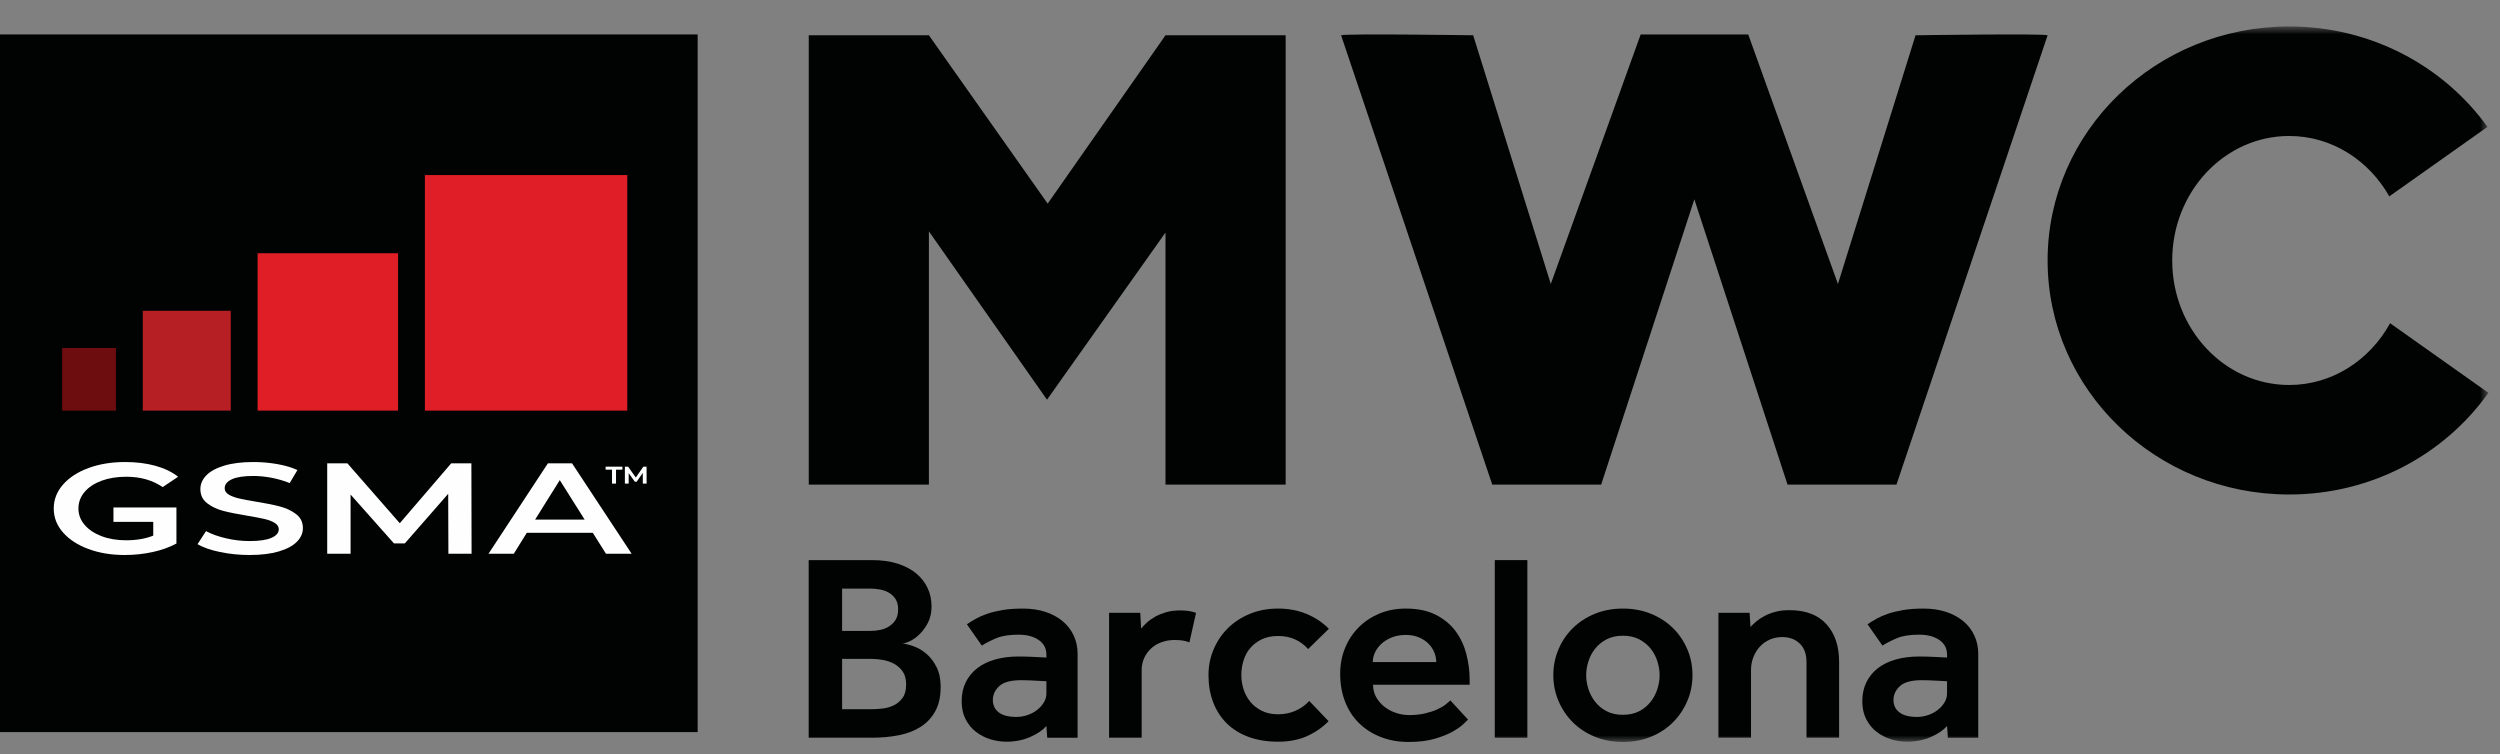 <?xml version="1.0" encoding="UTF-8"?> <svg xmlns="http://www.w3.org/2000/svg" xmlns:xlink="http://www.w3.org/1999/xlink" width="189px" height="57px" viewBox="0 0 189 57"><rect x="0" y="0" width="189" height="57" fill="#808080" stroke="none"/><!-- Generator: Sketch 59 (86127) - https://sketch.com --><title>mwc-barcelona</title><desc>Created with Sketch.</desc><defs><polygon id="path-1" points="0 55 188.123 55 188.123 0.908 0 0.908"></polygon></defs><g id="mwc-barcelona" stroke="none" stroke-width="1" fill="none" fill-rule="evenodd"><g id="Group-30" transform="translate(0, 1)"><polygon id="Fill-1" fill="#010202" points="0 54.347 52.742 54.347 52.742 1.604 0 1.604"></polygon><g id="Group-29" transform="translate(0, 0.092)"><path d="M65.895,52.524 C66.146,52.524 66.42,52.507 66.72,52.473 C67.019,52.441 67.301,52.36 67.565,52.232 C67.83,52.105 68.052,51.918 68.233,51.669 C68.415,51.42 68.504,51.082 68.504,50.652 C68.504,50.25 68.417,49.924 68.244,49.675 C68.07,49.427 67.854,49.233 67.597,49.092 C67.339,48.951 67.057,48.854 66.751,48.8 C66.445,48.747 66.16,48.72 65.895,48.72 L63.663,48.72 L63.663,52.524 L65.895,52.524 Z M65.791,46.606 C66.055,46.606 66.313,46.58 66.563,46.526 C66.814,46.472 67.04,46.378 67.242,46.244 C67.443,46.11 67.604,45.942 67.722,45.741 C67.84,45.54 67.899,45.285 67.899,44.975 C67.899,44.668 67.837,44.412 67.711,44.211 C67.586,44.009 67.422,43.848 67.221,43.728 C67.019,43.607 66.793,43.523 66.542,43.476 C66.292,43.429 66.041,43.406 65.791,43.406 L63.663,43.406 L63.663,46.606 L65.791,46.606 Z M61.136,41.252 L65.916,41.252 C66.654,41.252 67.304,41.342 67.868,41.523 C68.431,41.705 68.902,41.954 69.277,42.268 C69.653,42.584 69.938,42.953 70.133,43.376 C70.328,43.798 70.425,44.257 70.425,44.754 C70.425,45.224 70.334,45.633 70.154,45.982 C69.972,46.331 69.76,46.623 69.517,46.858 C69.274,47.093 69.03,47.267 68.787,47.381 C68.542,47.495 68.351,47.552 68.212,47.552 C68.463,47.58 68.755,47.653 69.089,47.773 C69.423,47.894 69.74,48.083 70.039,48.337 C70.338,48.592 70.592,48.924 70.8,49.334 C71.009,49.743 71.114,50.243 71.114,50.834 C71.114,51.558 70.981,52.166 70.717,52.655 C70.453,53.145 70.087,53.541 69.622,53.842 C69.155,54.145 68.606,54.359 67.972,54.487 C67.339,54.615 66.654,54.678 65.916,54.678 L61.136,54.678 L61.136,41.252 Z" id="Fill-2" fill="#010202"></path><path d="M79.108,50.411 C78.858,50.397 78.614,50.384 78.378,50.371 C78.183,50.357 77.978,50.348 77.761,50.341 C77.546,50.334 77.362,50.33 77.209,50.33 C76.416,50.33 75.859,50.481 75.539,50.783 C75.218,51.085 75.059,51.431 75.059,51.82 C75.059,52.223 75.209,52.538 75.507,52.765 C75.806,52.994 76.249,53.108 76.834,53.108 C77.126,53.108 77.407,53.061 77.678,52.968 C77.95,52.874 78.19,52.746 78.399,52.585 C78.607,52.424 78.777,52.236 78.91,52.021 C79.043,51.807 79.108,51.578 79.108,51.337 L79.108,50.411 Z M79.108,53.793 C78.844,54.101 78.44,54.376 77.897,54.618 C77.355,54.859 76.75,54.98 76.082,54.98 C75.678,54.98 75.278,54.92 74.881,54.799 C74.485,54.679 74.123,54.494 73.796,54.246 C73.469,53.997 73.204,53.679 73.003,53.289 C72.801,52.9 72.701,52.444 72.701,51.921 C72.701,51.384 72.804,50.904 73.013,50.481 C73.222,50.058 73.514,49.703 73.89,49.414 C74.265,49.126 74.718,48.908 75.247,48.76 C75.776,48.613 76.36,48.539 77,48.539 C77.195,48.539 77.411,48.543 77.647,48.549 C77.883,48.556 78.113,48.566 78.336,48.579 C78.587,48.593 78.844,48.606 79.108,48.62 L79.108,48.397 C79.108,47.929 78.913,47.559 78.524,47.291 C78.134,47.022 77.627,46.889 77,46.889 C76.304,46.889 75.748,46.975 75.331,47.15 C74.913,47.324 74.544,47.513 74.224,47.714 L73.096,46.103 C73.292,45.969 73.514,45.832 73.764,45.69 C74.015,45.55 74.307,45.422 74.641,45.308 C74.975,45.194 75.361,45.1 75.799,45.026 C76.238,44.953 76.75,44.916 77.334,44.916 C77.961,44.916 78.527,45 79.036,45.167 C79.543,45.335 79.978,45.57 80.339,45.872 C80.702,46.174 80.979,46.536 81.174,46.959 C81.37,47.382 81.467,47.842 81.467,48.338 L81.467,54.679 L79.171,54.679 L79.108,53.793 Z" id="Fill-4" fill="#010202"></path><path d="M83.846,45.237 L86.204,45.237 L86.268,46.425 C86.379,46.292 86.522,46.143 86.696,45.982 C86.869,45.821 87.075,45.674 87.311,45.54 C87.547,45.405 87.823,45.292 88.136,45.197 C88.449,45.103 88.807,45.056 89.211,45.056 C89.448,45.056 89.659,45.07 89.847,45.096 C90.035,45.124 90.227,45.171 90.421,45.237 L89.921,47.471 C89.753,47.405 89.583,47.358 89.409,47.331 C89.235,47.304 89.03,47.291 88.793,47.291 C88.459,47.291 88.139,47.344 87.833,47.452 C87.527,47.559 87.262,47.714 87.04,47.915 C86.818,48.116 86.64,48.358 86.508,48.639 C86.375,48.921 86.309,49.236 86.309,49.586 L86.309,54.678 L83.846,54.678 L83.846,45.237 Z" id="Fill-6" fill="#010202"></path><path d="M100.441,53.43 C99.981,53.9 99.439,54.275 98.813,54.557 C98.187,54.838 97.457,54.98 96.621,54.98 C95.787,54.98 95.042,54.859 94.388,54.617 C93.733,54.375 93.184,54.034 92.739,53.591 C92.294,53.148 91.953,52.618 91.715,52 C91.479,51.383 91.361,50.699 91.361,49.948 C91.361,49.263 91.489,48.616 91.748,48.005 C92.004,47.394 92.363,46.861 92.822,46.405 C93.282,45.949 93.835,45.586 94.482,45.318 C95.129,45.049 95.841,44.915 96.621,44.915 C97.415,44.915 98.138,45.053 98.792,45.327 C99.446,45.603 100.003,45.975 100.462,46.445 L98.896,47.975 C98.618,47.666 98.291,47.424 97.915,47.25 C97.54,47.076 97.108,46.989 96.621,46.989 C96.148,46.989 95.737,47.073 95.389,47.24 C95.042,47.408 94.753,47.626 94.523,47.894 C94.294,48.162 94.123,48.478 94.012,48.84 C93.9,49.202 93.844,49.572 93.844,49.948 C93.844,50.31 93.9,50.665 94.012,51.014 C94.123,51.364 94.294,51.678 94.523,51.96 C94.753,52.243 95.042,52.47 95.389,52.645 C95.737,52.82 96.148,52.907 96.621,52.907 C97.108,52.907 97.553,52.816 97.957,52.634 C98.36,52.453 98.701,52.208 98.98,51.9 L100.441,53.43 Z" id="Fill-8" fill="#010202"></path><path d="M108.582,48.962 C108.582,48.721 108.533,48.479 108.436,48.237 C108.338,47.996 108.195,47.777 108.008,47.583 C107.82,47.389 107.58,47.228 107.288,47.1 C106.995,46.973 106.661,46.909 106.286,46.909 C105.882,46.909 105.524,46.973 105.211,47.1 C104.897,47.228 104.637,47.389 104.429,47.583 C104.22,47.777 104.06,47.996 103.948,48.237 C103.836,48.479 103.781,48.721 103.781,48.962 L108.582,48.962 Z M110.982,53.31 C110.94,53.35 110.825,53.46 110.638,53.642 C110.45,53.822 110.179,54.014 109.824,54.216 C109.469,54.417 109.017,54.598 108.467,54.759 C107.917,54.92 107.26,55 106.495,55 C105.715,55 105.006,54.873 104.365,54.618 C103.725,54.363 103.179,54.011 102.727,53.561 C102.274,53.111 101.927,52.571 101.684,51.941 C101.439,51.31 101.318,50.612 101.318,49.847 C101.318,49.149 101.439,48.502 101.684,47.905 C101.927,47.308 102.268,46.788 102.706,46.345 C103.145,45.902 103.666,45.554 104.271,45.298 C104.877,45.043 105.548,44.916 106.286,44.916 C107.177,44.916 107.932,45.073 108.551,45.389 C109.17,45.704 109.667,46.117 110.043,46.627 C110.419,47.137 110.69,47.714 110.857,48.358 C111.024,49.002 111.107,49.659 111.107,50.33 L111.107,50.673 L103.802,50.673 C103.802,51.022 103.882,51.337 104.042,51.619 C104.202,51.9 104.41,52.143 104.668,52.344 C104.926,52.545 105.218,52.699 105.545,52.807 C105.872,52.914 106.195,52.968 106.516,52.968 C106.988,52.968 107.402,52.924 107.757,52.836 C108.112,52.749 108.415,52.649 108.665,52.534 C108.916,52.421 109.121,52.3 109.281,52.172 C109.44,52.045 109.563,51.941 109.646,51.86 L110.982,53.31 Z" id="Fill-10" fill="#010202"></path><mask id="mask-2" fill="white"><use xlink:href="#path-1"></use></mask><g id="Clip-13"></g><polygon id="Fill-12" fill="#010202" mask="url(#mask-2)" points="113.006 54.679 115.469 54.679 115.469 41.252 113.006 41.252"></polygon><path d="M122.691,52.947 C123.165,52.947 123.575,52.856 123.923,52.676 C124.271,52.494 124.56,52.257 124.79,51.961 C125.019,51.666 125.189,51.343 125.3,50.995 C125.412,50.645 125.467,50.297 125.467,49.948 C125.467,49.612 125.412,49.267 125.3,48.911 C125.189,48.555 125.019,48.233 124.79,47.945 C124.56,47.657 124.271,47.422 123.923,47.24 C123.575,47.059 123.165,46.968 122.691,46.968 C122.218,46.968 121.807,47.059 121.46,47.24 C121.112,47.422 120.823,47.657 120.593,47.945 C120.364,48.233 120.194,48.555 120.083,48.911 C119.97,49.267 119.915,49.612 119.915,49.948 C119.915,50.297 119.97,50.645 120.083,50.995 C120.194,51.343 120.364,51.666 120.593,51.961 C120.823,52.257 121.112,52.494 121.46,52.676 C121.807,52.856 122.218,52.947 122.691,52.947 M117.431,49.948 C117.431,49.263 117.56,48.616 117.818,48.006 C118.075,47.394 118.433,46.861 118.893,46.405 C119.352,45.949 119.905,45.587 120.552,45.318 C121.199,45.05 121.913,44.916 122.691,44.916 C123.47,44.916 124.184,45.05 124.832,45.318 C125.478,45.587 126.032,45.949 126.49,46.405 C126.95,46.861 127.308,47.394 127.566,48.006 C127.823,48.616 127.952,49.263 127.952,49.948 C127.952,50.633 127.823,51.28 127.566,51.89 C127.308,52.501 126.95,53.038 126.49,53.501 C126.032,53.964 125.478,54.33 124.832,54.597 C124.184,54.866 123.47,55 122.691,55 C121.913,55 121.199,54.866 120.552,54.597 C119.905,54.33 119.352,53.964 118.893,53.501 C118.433,53.038 118.075,52.501 117.818,51.89 C117.56,51.28 117.431,50.633 117.431,49.948" id="Fill-14" fill="#010202" mask="url(#mask-2)"></path><path d="M129.914,45.237 L132.272,45.237 L132.336,46.304 C132.461,46.171 132.61,46.03 132.784,45.882 C132.958,45.734 133.167,45.596 133.41,45.469 C133.653,45.341 133.929,45.237 134.235,45.157 C134.541,45.077 134.889,45.036 135.278,45.036 C136.503,45.036 137.435,45.388 138.075,46.093 C138.716,46.798 139.036,47.747 139.036,48.941 L139.036,54.678 L136.572,54.678 L136.572,48.962 C136.572,48.358 136.402,47.891 136.061,47.562 C135.72,47.233 135.278,47.069 134.736,47.069 C134.402,47.069 134.089,47.133 133.797,47.26 C133.504,47.388 133.254,47.566 133.045,47.794 C132.836,48.022 132.673,48.287 132.555,48.589 C132.436,48.891 132.377,49.216 132.377,49.565 L132.377,54.678 L129.914,54.678 L129.914,45.237 Z" id="Fill-15" fill="#010202" mask="url(#mask-2)"></path><path d="M147.197,50.411 C146.946,50.397 146.703,50.384 146.467,50.371 C146.271,50.357 146.066,50.348 145.85,50.341 C145.635,50.334 145.45,50.33 145.298,50.33 C144.505,50.33 143.948,50.481 143.628,50.783 C143.307,51.085 143.147,51.431 143.147,51.82 C143.147,52.223 143.297,52.538 143.596,52.765 C143.895,52.994 144.338,53.108 144.922,53.108 C145.214,53.108 145.496,53.061 145.767,52.968 C146.039,52.874 146.279,52.746 146.488,52.585 C146.696,52.424 146.866,52.236 146.999,52.021 C147.131,51.807 147.197,51.578 147.197,51.337 L147.197,50.411 Z M147.197,53.793 C146.932,54.101 146.529,54.376 145.986,54.618 C145.443,54.859 144.839,54.98 144.171,54.98 C143.766,54.98 143.367,54.92 142.97,54.799 C142.573,54.679 142.212,54.494 141.885,54.246 C141.557,53.997 141.293,53.679 141.092,53.289 C140.889,52.9 140.789,52.444 140.789,51.921 C140.789,51.384 140.893,50.904 141.102,50.481 C141.311,50.058 141.603,49.703 141.979,49.414 C142.354,49.126 142.806,48.908 143.336,48.76 C143.864,48.613 144.448,48.539 145.089,48.539 C145.284,48.539 145.499,48.543 145.736,48.549 C145.972,48.556 146.202,48.566 146.425,48.579 C146.676,48.593 146.932,48.606 147.197,48.62 L147.197,48.397 C147.197,47.929 147.002,47.559 146.613,47.291 C146.222,47.022 145.716,46.889 145.089,46.889 C144.393,46.889 143.837,46.975 143.419,47.15 C143.002,47.324 142.633,47.513 142.313,47.714 L141.185,46.103 C141.38,45.969 141.603,45.832 141.853,45.69 C142.104,45.55 142.396,45.422 142.73,45.308 C143.064,45.194 143.45,45.1 143.888,45.026 C144.327,44.953 144.839,44.916 145.423,44.916 C146.05,44.916 146.616,45 147.124,45.167 C147.632,45.335 148.067,45.57 148.428,45.872 C148.791,46.174 149.068,46.536 149.263,46.959 C149.459,47.382 149.556,47.842 149.556,48.338 L149.556,54.679 L147.259,54.679 L147.197,53.793 Z" id="Fill-16" fill="#010202" mask="url(#mask-2)"></path><polygon id="Fill-17" fill="#010202" mask="url(#mask-2)" points="88.111 1.575 79.205 14.302 70.225 1.575 61.141 1.575 61.141 35.543 70.225 35.543 70.225 16.398 79.153 29.125 88.111 16.489 88.111 35.543 97.195 35.543 97.195 1.575"></polygon><path d="M144.815,1.575 L138.948,20.375 L132.166,1.513 L124.034,1.513 L117.24,20.375 L111.372,1.575 C111.372,1.575 101.696,1.434 101.387,1.575 L112.813,35.543 L121.048,35.543 L128.093,13.977 L135.138,35.543 L143.374,35.543 L154.799,1.575 C154.491,1.434 144.815,1.575 144.815,1.575" id="Fill-18" fill="#010202" mask="url(#mask-2)"></path><path d="M180.691,23.344 C179.156,26.134 176.318,28.013 173.062,28.013 C168.178,28.013 164.219,23.798 164.219,18.6 C164.219,13.402 168.178,9.188 173.062,9.188 C176.278,9.188 179.084,11.021 180.631,13.753 L188.053,8.501 C184.753,3.913 179.271,0.908 173.062,0.908 C162.976,0.908 154.799,8.829 154.799,18.6 C154.799,28.371 162.976,36.292 173.062,36.292 C179.315,36.292 184.832,33.246 188.123,28.604 L180.691,23.344 Z" id="Fill-19" fill="#010202" mask="url(#mask-2)"></path><path d="M48.597,35.468 L48.594,34.66 L48.132,35.325 L47.993,35.325 L47.528,34.675 L47.528,35.468 L47.241,35.468 L47.241,34.188 L47.486,34.188 L48.066,35.008 L48.637,34.188 L48.881,34.188 L48.884,35.468 L48.597,35.468 Z M45.785,34.188 L47.053,34.188 L47.053,34.413 L46.571,34.413 L46.571,35.468 L46.267,35.468 L46.267,34.413 L45.785,34.413 L45.785,34.188 Z" id="Fill-20" fill="#FEFEFE" mask="url(#mask-2)"></path><path d="M7.674,35.253 C8.22,35.051 8.845,34.95 9.548,34.95 C10.621,34.95 11.537,35.211 12.298,35.732 L13.466,34.95 C13,34.586 12.426,34.31 11.742,34.12 C11.058,33.932 10.298,33.837 9.462,33.837 C8.437,33.837 7.513,33.988 6.691,34.291 C5.869,34.594 5.226,35.013 4.76,35.546 C4.294,36.08 4.063,36.682 4.063,37.352 C4.063,38.023 4.294,38.624 4.76,39.158 C5.226,39.692 5.866,40.109 6.684,40.412 C7.501,40.716 8.417,40.866 9.434,40.866 C10.155,40.866 10.859,40.791 11.542,40.642 C12.227,40.492 12.825,40.277 13.338,39.998 L13.338,37.274 L8.577,37.274 L8.577,38.361 L11.585,38.361 L11.585,39.402 C10.996,39.637 10.313,39.754 9.533,39.754 C8.84,39.754 8.22,39.649 7.674,39.441 C7.127,39.233 6.7,38.947 6.392,38.582 C6.083,38.218 5.929,37.808 5.929,37.352 C5.929,36.883 6.083,36.467 6.392,36.103 C6.7,35.738 7.127,35.455 7.674,35.253" id="Fill-21" fill="#FEFEFE" mask="url(#mask-2)"></path><path d="M22.393,37.781 C22.056,37.521 21.649,37.328 21.174,37.201 C20.7,37.074 20.091,36.952 19.351,36.834 C18.809,36.743 18.381,36.662 18.068,36.591 C17.755,36.518 17.496,36.421 17.291,36.298 C17.087,36.174 16.986,36.014 16.986,35.819 C16.986,35.539 17.164,35.314 17.52,35.145 C17.876,34.976 18.42,34.891 19.152,34.891 C19.597,34.891 20.058,34.937 20.534,35.028 C21.008,35.12 21.464,35.253 21.901,35.428 L22.486,34.442 C22.058,34.247 21.549,34.097 20.96,33.993 C20.372,33.889 19.773,33.837 19.165,33.837 C18.291,33.837 17.553,33.928 16.95,34.111 C16.347,34.293 15.895,34.539 15.596,34.847 C15.297,35.157 15.148,35.5 15.148,35.878 C15.148,36.327 15.316,36.683 15.653,36.946 C15.99,37.21 16.394,37.404 16.864,37.527 C17.334,37.651 17.95,37.775 18.709,37.898 C19.251,37.99 19.678,38.071 19.992,38.142 C20.305,38.215 20.564,38.313 20.768,38.44 C20.972,38.567 21.075,38.728 21.075,38.924 C21.075,39.19 20.892,39.405 20.526,39.568 C20.161,39.73 19.607,39.812 18.866,39.812 C18.268,39.812 17.671,39.742 17.079,39.602 C16.484,39.462 15.983,39.282 15.575,39.06 L14.934,40.047 C15.351,40.294 15.918,40.492 16.636,40.641 C17.353,40.791 18.097,40.866 18.866,40.866 C19.74,40.866 20.481,40.775 21.088,40.594 C21.697,40.411 22.151,40.167 22.45,39.86 C22.748,39.554 22.899,39.213 22.899,38.836 C22.899,38.393 22.73,38.042 22.393,37.781" id="Fill-22" fill="#FEFEFE" mask="url(#mask-2)"></path><polygon id="Fill-23" fill="#FEFEFE" mask="url(#mask-2)" points="34.112 33.934 30.223 38.464 26.261 33.934 24.737 33.934 24.737 40.768 26.504 40.768 26.504 36.297 29.781 39.987 30.607 39.987 33.884 36.239 33.899 40.768 35.651 40.768 35.637 33.934"></polygon><path d="M40.453,38.191 L42.319,35.204 L44.2,38.191 L40.453,38.191 Z M43.246,33.934 L41.422,33.934 L36.933,40.768 L38.844,40.768 L39.826,39.187 L44.813,39.187 L45.81,40.768 L47.749,40.768 L43.246,33.934 Z" id="Fill-24" fill="#FEFEFE" mask="url(#mask-2)"></path><polygon id="Fill-25" fill="#6E0D0F" mask="url(#mask-2)" points="4.699 29.951 8.764 29.951 8.764 25.214 4.699 25.214"></polygon><polygon id="Fill-26" fill="#B61F24" mask="url(#mask-2)" points="10.794 29.951 17.446 29.951 17.446 22.403 10.794 22.403"></polygon><polygon id="Fill-27" fill="#E01E25" mask="url(#mask-2)" points="19.474 29.95 30.095 29.95 30.095 18.053 19.474 18.053"></polygon><polygon id="Fill-28" fill="#E01E27" mask="url(#mask-2)" points="32.123 29.951 47.423 29.951 47.423 12.142 32.123 12.142"></polygon></g></g></g></svg> 